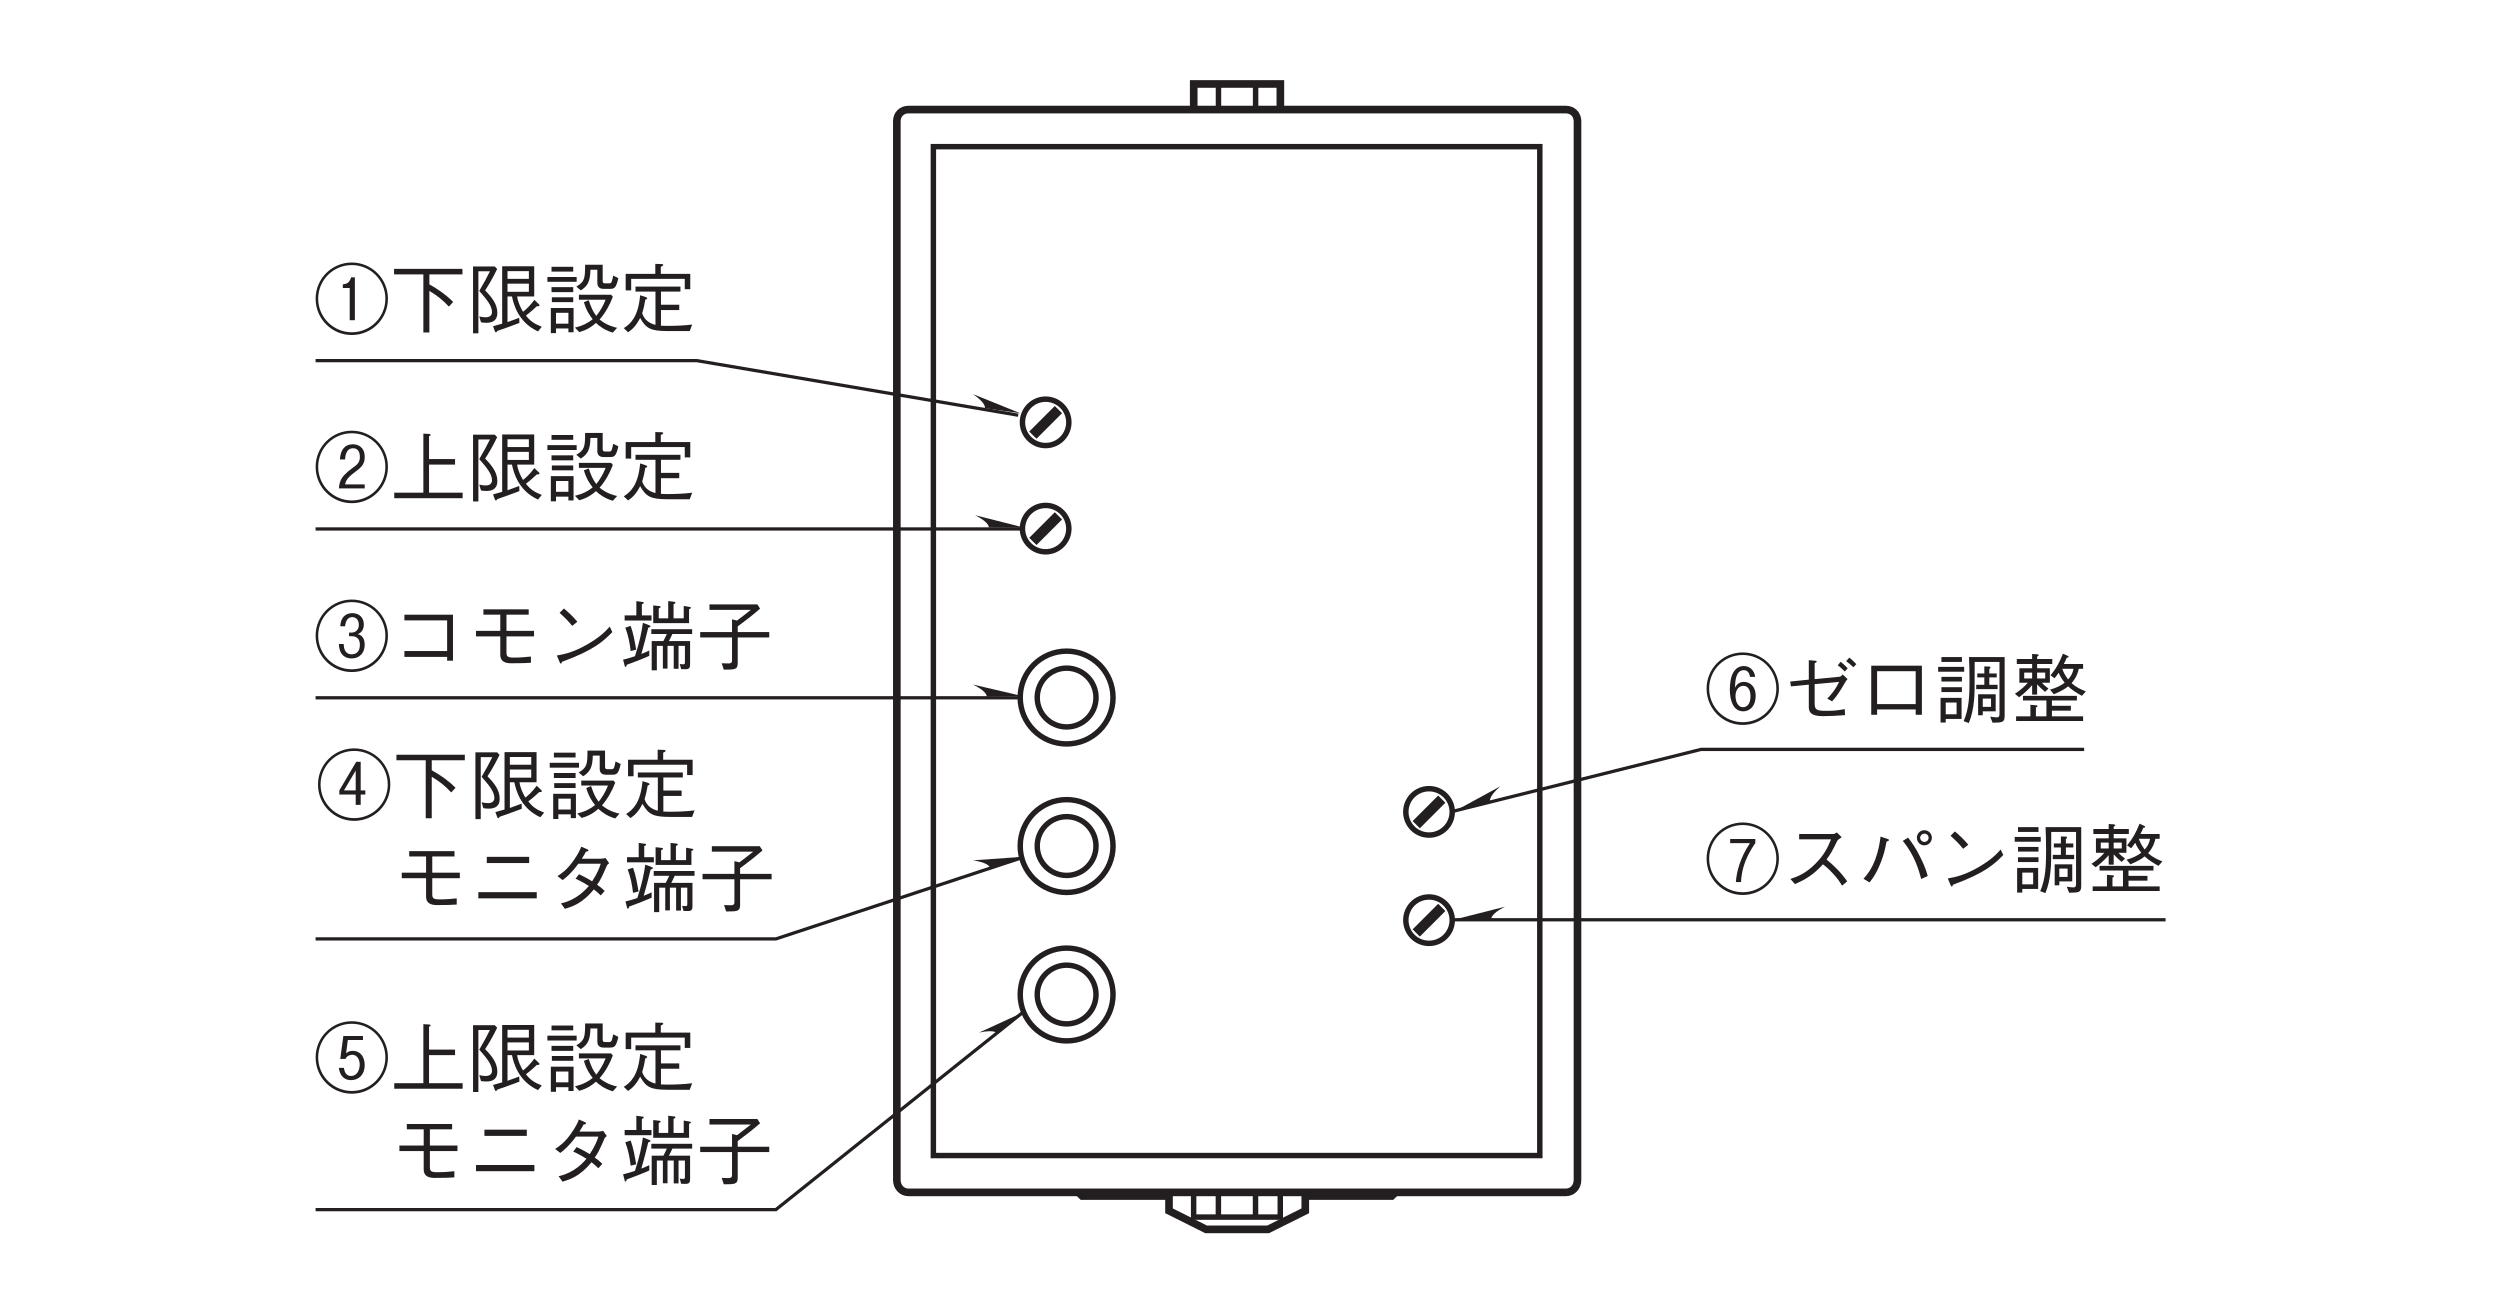 <?xml version="1.0" encoding="UTF-8"?>
<svg xmlns="http://www.w3.org/2000/svg" xmlns:xlink="http://www.w3.org/1999/xlink" width="226.77pt" height="119.06pt" viewBox="0 0 226.77 119.06" version="1.2">
<defs>
<g>
<symbol overflow="visible" id="glyph0-0">
<path style="stroke:none;" d="M 0.688 0.828 L 6.25 0.828 L 6.25 -6.109 L 0.688 -6.109 Z M 3.469 -2.922 L 1.266 -5.766 L 5.672 -5.766 Z M 3.688 -2.641 L 5.891 -5.469 L 5.891 0.203 Z M 1.266 0.484 L 3.469 -2.359 L 5.672 0.484 Z M 1.047 -5.469 L 3.25 -2.641 L 1.047 0.203 Z M 1.047 -5.469 "/>
</symbol>
<symbol overflow="visible" id="glyph0-1">
<path style="stroke:none;" d="M 6.75 -2.641 C 6.75 -4.469 5.266 -5.922 3.469 -5.922 C 1.672 -5.922 0.188 -4.469 0.188 -2.641 C 0.188 -0.812 1.656 0.656 3.469 0.656 C 5.281 0.656 6.75 -0.812 6.75 -2.641 Z M 6.516 -2.641 C 6.516 -0.953 5.156 0.406 3.469 0.406 C 1.797 0.406 0.422 -0.953 0.422 -2.641 C 0.422 -4.344 1.797 -5.688 3.469 -5.688 C 5.141 -5.688 6.516 -4.344 6.516 -2.641 Z M 4.609 -4.047 L 4.609 -4.422 L 2.328 -4.422 L 2.328 -4.047 L 4.125 -4.047 C 3.234 -2.734 2.906 -1.422 2.844 -0.516 L 3.312 -0.516 C 3.359 -1.234 3.469 -2.422 4.609 -4.047 Z M 4.609 -4.047 "/>
</symbol>
<symbol overflow="visible" id="glyph0-2">
<path style="stroke:none;" d="M 5.062 -5.016 C 4.984 -4.969 4.844 -4.875 4.734 -4.875 L 1.641 -4.875 L 1.641 -4.391 L 4.531 -4.391 C 4.281 -3.781 3.984 -3.031 3.078 -2.141 C 2.156 -1.234 1.438 -1 0.844 -0.797 L 1.266 -0.328 C 2.203 -0.75 2.922 -1.156 3.797 -2.125 C 3.984 -1.984 4.25 -1.781 4.641 -1.359 C 5.141 -0.844 5.328 -0.516 5.531 -0.188 L 6 -0.578 C 5.422 -1.422 4.766 -2.031 4.125 -2.562 C 4.5 -3.078 4.688 -3.406 5.094 -4.25 C 5.172 -4.359 5.188 -4.375 5.5 -4.578 Z M 5.062 -5.016 "/>
</symbol>
<symbol overflow="visible" id="glyph0-3">
<path style="stroke:none;" d="M 6.047 -3.844 C 6.422 -3.844 6.734 -4.156 6.734 -4.531 C 6.734 -4.906 6.438 -5.219 6.047 -5.219 C 5.672 -5.219 5.375 -4.922 5.375 -4.531 C 5.375 -4.141 5.688 -3.844 6.047 -3.844 Z M 6.047 -4.156 C 5.859 -4.156 5.672 -4.328 5.672 -4.531 C 5.672 -4.734 5.844 -4.906 6.062 -4.906 C 6.266 -4.906 6.438 -4.75 6.438 -4.531 C 6.438 -4.312 6.25 -4.156 6.047 -4.156 Z M 1.078 -0.484 C 1.359 -0.828 1.812 -1.422 2.266 -2.75 C 2.469 -3.344 2.547 -3.797 2.625 -4.188 C 2.75 -4.219 2.844 -4.266 2.844 -4.328 C 2.844 -4.375 2.781 -4.406 2.688 -4.438 L 2.078 -4.641 C 2.016 -4.125 1.922 -3.469 1.609 -2.594 C 1.234 -1.625 0.875 -1.203 0.531 -0.812 Z M 4.094 -4.25 C 5.203 -2.922 5.578 -1.484 5.766 -0.797 L 6.359 -1.062 C 6.25 -1.438 6.125 -1.906 5.703 -2.734 C 5.266 -3.641 4.906 -4.109 4.578 -4.547 Z M 4.094 -4.25 "/>
</symbol>
<symbol overflow="visible" id="glyph0-4">
<path style="stroke:none;" d="M 3.094 -3.906 C 2.688 -4.406 2.094 -4.938 1.875 -5.109 L 1.484 -4.719 C 1.891 -4.344 2.281 -3.969 2.625 -3.531 Z M 6.031 -3.469 C 5.641 -3.031 5.156 -2.516 3.953 -1.828 C 2.672 -1.109 1.922 -0.969 1.234 -0.844 L 1.469 -0.281 C 1.5 -0.188 1.547 -0.109 1.594 -0.109 C 1.641 -0.109 1.719 -0.266 1.719 -0.281 C 4.641 -1.344 5.5 -2.188 6.266 -2.969 Z M 6.031 -3.469 "/>
</symbol>
<symbol overflow="visible" id="glyph0-5">
<path style="stroke:none;" d="M 6.391 -0.188 L 6.391 -5.5 L 3.156 -5.5 C 3.188 -4.766 3.203 -4.25 3.203 -3.344 C 3.203 -2.094 3.172 -0.812 2.672 0.312 L 3.141 0.484 C 3.406 -0.156 3.547 -0.844 3.609 -1.547 C 3.672 -2.172 3.672 -2.594 3.672 -5.062 L 5.922 -5.062 L 5.922 -0.359 C 5.922 -0.156 5.891 -0.031 5.672 -0.031 C 5.562 -0.031 5.281 -0.062 5.078 -0.094 L 5.297 0.453 C 6.188 0.438 6.391 0.438 6.391 -0.188 Z M 2.516 -5.062 L 2.516 -5.5 L 0.656 -5.5 L 0.656 -5.062 Z M 5.578 -0.578 L 5.578 -2.125 L 3.984 -2.125 L 3.984 -0.219 L 4.406 -0.219 L 4.406 -0.578 Z M 5.156 -0.984 L 4.406 -0.984 L 4.406 -1.734 L 5.156 -1.734 Z M 2.484 0.109 L 2.484 -1.797 L 0.578 -1.797 L 0.578 0.438 L 1.047 0.438 L 1.047 0.109 Z M 2.031 -0.312 L 1.047 -0.312 L 1.047 -1.375 L 2.031 -1.375 Z M 5.75 -2.594 L 5.75 -2.984 L 5 -2.984 L 5 -3.656 L 5.672 -3.656 L 5.672 -4.016 L 5 -4.016 L 5 -4.406 C 5.094 -4.516 5.109 -4.531 5.109 -4.562 C 5.109 -4.594 5.078 -4.625 5 -4.641 L 4.547 -4.656 L 4.547 -4.016 L 3.906 -4.016 L 3.906 -3.656 L 4.547 -3.656 L 4.547 -2.984 L 3.812 -2.984 L 3.812 -2.594 Z M 2.719 -4.172 L 2.719 -4.609 L 0.359 -4.609 L 0.359 -4.172 Z M 2.516 -3.281 L 2.516 -3.703 L 0.656 -3.703 L 0.656 -3.281 Z M 2.516 -2.328 L 2.516 -2.766 L 0.656 -2.766 L 0.656 -2.328 Z M 2.516 -2.328 "/>
</symbol>
<symbol overflow="visible" id="glyph0-6">
<path style="stroke:none;" d="M 0.75 -1.859 C 1.359 -2.281 1.844 -2.844 1.938 -2.953 L 1.938 -2.094 L 2.391 -2.094 L 2.391 -3.031 C 2.609 -2.781 2.781 -2.625 3.109 -2.344 L 3.422 -2.641 C 3.203 -2.812 2.984 -2.984 2.828 -3.172 L 3.547 -3.172 L 3.547 -4.484 L 2.391 -4.484 L 2.391 -4.875 L 3.766 -4.875 L 3.766 -5.328 L 2.391 -5.328 L 2.391 -5.547 C 2.484 -5.578 2.531 -5.625 2.531 -5.672 C 2.531 -5.703 2.5 -5.734 2.422 -5.75 L 1.938 -5.781 L 1.938 -5.328 L 0.547 -5.328 L 0.547 -4.875 L 1.938 -4.875 L 1.938 -4.484 L 0.781 -4.484 L 0.781 -3.172 L 1.547 -3.172 C 1.359 -2.953 0.953 -2.531 0.375 -2.172 Z M 1.938 -3.562 L 1.219 -3.562 L 1.219 -4.094 L 1.938 -4.094 Z M 3.125 -3.562 L 2.391 -3.562 L 2.391 -4.094 L 3.125 -4.094 Z M 1.781 -0.125 L 0.484 -0.125 L 0.484 0.297 L 6.562 0.297 L 6.562 -0.125 L 3.734 -0.125 L 3.734 -0.641 L 5.453 -0.641 L 5.453 -1.078 L 3.734 -1.078 L 3.734 -1.562 L 6 -1.562 L 6 -1.984 L 1.109 -1.984 L 1.109 -1.562 L 3.234 -1.562 L 3.234 -0.125 L 2.281 -0.125 L 2.281 -0.922 C 2.359 -0.969 2.422 -1 2.422 -1.047 C 2.422 -1.109 2.359 -1.125 2.312 -1.125 L 1.781 -1.172 Z M 4.812 -4.875 C 4.906 -5.047 4.969 -5.172 5.078 -5.438 C 5.141 -5.438 5.25 -5.453 5.25 -5.531 C 5.25 -5.562 5.203 -5.594 5.172 -5.609 L 4.734 -5.812 C 4.438 -5.062 4.172 -4.531 3.609 -3.844 L 3.969 -3.578 C 4.078 -3.703 4.188 -3.844 4.344 -4.078 C 4.516 -3.656 4.766 -3.344 4.891 -3.172 C 4.547 -2.906 4.078 -2.688 3.562 -2.547 L 3.906 -2.125 C 4.641 -2.438 4.938 -2.625 5.203 -2.844 C 5.578 -2.484 6.016 -2.234 6.453 -1.984 L 6.812 -2.391 C 6.438 -2.531 5.953 -2.734 5.516 -3.141 C 5.984 -3.656 6.125 -4.203 6.172 -4.438 L 6.562 -4.438 L 6.562 -4.875 Z M 5.688 -4.438 C 5.625 -4.062 5.484 -3.781 5.203 -3.469 C 4.875 -3.891 4.734 -4.266 4.672 -4.438 Z M 5.688 -4.438 "/>
</symbol>
<symbol overflow="visible" id="glyph0-7">
<path style="stroke:none;" d="M 6.75 -2.641 C 6.75 -4.469 5.266 -5.922 3.469 -5.922 C 1.672 -5.922 0.188 -4.469 0.188 -2.641 C 0.188 -0.812 1.656 0.656 3.469 0.656 C 5.281 0.656 6.75 -0.812 6.75 -2.641 Z M 6.516 -2.641 C 6.516 -0.953 5.156 0.406 3.469 0.406 C 1.797 0.406 0.422 -0.953 0.422 -2.641 C 0.422 -4.344 1.797 -5.688 3.469 -5.688 C 5.141 -5.688 6.516 -4.344 6.516 -2.641 Z M 4.641 -1.969 C 4.641 -2.969 4 -3.25 3.578 -3.25 C 3.047 -3.25 2.844 -2.875 2.766 -2.719 C 2.781 -3.25 2.812 -4.312 3.562 -4.312 C 3.844 -4.312 4.078 -4.125 4.125 -3.703 L 4.594 -3.703 C 4.516 -4.359 4.047 -4.688 3.562 -4.688 C 3.344 -4.688 2.906 -4.625 2.609 -4.094 C 2.375 -3.703 2.297 -3.078 2.297 -2.547 C 2.297 -1.562 2.609 -0.578 3.516 -0.578 C 4.094 -0.578 4.641 -1.047 4.641 -1.969 Z M 4.172 -1.938 C 4.172 -1.219 3.828 -0.953 3.5 -0.953 C 2.953 -0.953 2.812 -1.609 2.812 -1.969 C 2.812 -2.594 3.172 -2.891 3.516 -2.891 C 3.984 -2.891 4.172 -2.469 4.172 -1.938 Z M 4.172 -1.938 "/>
</symbol>
<symbol overflow="visible" id="glyph0-8">
<path style="stroke:none;" d="M 3.047 -3.5 L 3.047 -4.938 C 3.219 -5.031 3.234 -5.047 3.234 -5.078 C 3.234 -5.156 3.125 -5.172 3.094 -5.172 L 2.516 -5.219 L 2.516 -3.453 L 0.828 -3.281 L 0.891 -2.844 L 2.516 -3 L 2.516 -0.969 C 2.516 -0.516 2.703 -0.141 3.797 -0.141 C 4.281 -0.141 5.094 -0.172 5.797 -0.234 L 5.781 -0.781 C 5.062 -0.656 4.875 -0.625 4.062 -0.625 C 3.266 -0.625 3.047 -0.703 3.047 -1.281 L 3.047 -3.047 L 5.266 -3.25 C 4.906 -2.484 4.391 -1.922 4.188 -1.734 L 4.625 -1.484 C 5.062 -1.938 5.375 -2.469 5.703 -3.016 C 5.891 -3.344 5.906 -3.375 6.031 -3.5 L 5.594 -3.922 C 5.578 -3.891 5.406 -3.719 5.328 -3.719 Z M 5.141 -4.75 C 5.328 -4.625 5.609 -4.375 5.781 -4.188 L 6.047 -4.484 C 5.859 -4.688 5.578 -4.938 5.406 -5.078 Z M 5.906 -5.125 C 6.109 -4.984 6.375 -4.766 6.562 -4.578 L 6.828 -4.859 C 6.703 -4.984 6.453 -5.25 6.188 -5.453 Z M 5.906 -5.125 "/>
</symbol>
<symbol overflow="visible" id="glyph0-9">
<path style="stroke:none;" d="M 5.266 -0.75 L 5.266 -0.266 L 5.828 -0.266 L 5.828 -4.719 L 1.234 -4.719 L 1.234 -0.266 L 1.766 -0.266 L 1.766 -0.75 Z M 5.266 -1.234 L 1.766 -1.234 L 1.766 -4.219 L 5.266 -4.219 Z M 5.266 -1.234 "/>
</symbol>
<symbol overflow="visible" id="glyph0-10">
<path style="stroke:none;" d="M 6.75 -2.641 C 6.75 -4.469 5.266 -5.922 3.469 -5.922 C 1.672 -5.922 0.188 -4.469 0.188 -2.641 C 0.188 -0.812 1.656 0.656 3.469 0.656 C 5.281 0.656 6.75 -0.812 6.75 -2.641 Z M 6.516 -2.641 C 6.516 -0.953 5.156 0.406 3.469 0.406 C 1.797 0.406 0.422 -0.953 0.422 -2.641 C 0.422 -4.344 1.797 -5.688 3.469 -5.688 C 5.141 -5.688 6.516 -4.344 6.516 -2.641 Z M 4.484 -1.734 L 4.484 -2.109 L 4.062 -2.109 L 4.062 -4.703 L 3.656 -4.703 L 2.125 -2.109 L 2.125 -1.734 L 3.609 -1.734 L 3.609 -0.797 L 4.062 -0.797 L 4.062 -1.734 Z M 3.609 -2.109 L 2.547 -2.109 L 3.609 -3.906 Z M 3.609 -2.109 "/>
</symbol>
<symbol overflow="visible" id="glyph0-11">
<path style="stroke:none;" d="M 6.562 -4.844 L 6.562 -5.344 L 0.359 -5.344 L 0.359 -4.844 L 3.016 -4.844 L 3.016 0.422 L 3.562 0.422 L 3.562 -3.344 C 4.281 -2.906 4.734 -2.562 5.328 -1.922 L 5.719 -2.344 C 5.094 -2.984 4.344 -3.5 3.562 -3.938 L 3.562 -4.844 Z M 6.562 -4.844 "/>
</symbol>
<symbol overflow="visible" id="glyph0-12">
<path style="stroke:none;" d="M 6.812 -0.094 C 6.125 -0.359 5.766 -0.609 5.375 -1.109 C 5.531 -1.234 5.797 -1.422 6.359 -1.953 C 6.438 -1.953 6.609 -1.938 6.609 -2.047 C 6.609 -2.078 6.562 -2.109 6.547 -2.141 L 6.141 -2.531 C 5.719 -1.969 5.406 -1.688 5.109 -1.453 C 4.906 -1.797 4.656 -2.281 4.578 -2.844 L 6.125 -2.844 L 6.125 -5.578 L 3.219 -5.578 L 3.219 -0.375 C 2.906 -0.281 2.688 -0.219 2.391 -0.141 L 2.562 0.328 C 2.578 0.359 2.594 0.406 2.656 0.406 C 2.719 0.406 2.75 0.328 2.781 0.281 C 3.156 0.156 3.75 -0.047 4.781 -0.438 L 4.766 -0.906 C 4.281 -0.719 4.094 -0.656 3.703 -0.516 L 3.703 -2.844 L 4.109 -2.844 C 4.25 -2.172 4.656 -0.5 6.469 0.328 Z M 5.641 -4.438 L 3.703 -4.438 L 3.703 -5.141 L 5.641 -5.141 Z M 5.641 -3.266 L 3.703 -3.266 L 3.703 -4 L 5.641 -4 Z M 2.781 -1.344 C 2.781 -2.141 2.297 -2.75 1.672 -3.391 C 1.922 -3.766 2.281 -4.344 2.766 -5.328 L 2.547 -5.562 L 0.578 -5.562 L 0.578 0.5 L 1.062 0.5 L 1.062 -5.125 L 2.109 -5.125 C 1.812 -4.531 1.547 -4.031 1.141 -3.344 C 1.781 -2.609 2.297 -2.016 2.297 -1.422 C 2.297 -1.344 2.281 -0.953 1.734 -0.953 C 1.578 -0.953 1.391 -0.969 1.141 -1.031 L 1.297 -0.5 C 1.375 -0.484 1.5 -0.453 1.781 -0.453 C 2.375 -0.453 2.781 -0.688 2.781 -1.344 Z M 2.781 -1.344 "/>
</symbol>
<symbol overflow="visible" id="glyph0-13">
<path style="stroke:none;" d="M 1.156 0.062 L 2.281 0.062 L 2.281 0.406 L 2.75 0.406 L 2.75 -1.797 L 0.688 -1.797 L 0.688 0.484 L 1.156 0.484 Z M 2.281 -0.375 L 1.156 -0.375 L 1.156 -1.359 L 2.281 -1.359 Z M 2.719 -5.094 L 2.719 -5.531 L 0.75 -5.531 L 0.75 -5.094 Z M 0.375 -4.172 L 3.031 -4.172 L 3.031 -4.609 L 0.375 -4.609 Z M 0.75 -3.234 L 2.719 -3.234 L 2.719 -3.688 L 0.75 -3.688 Z M 0.781 -2.328 L 2.719 -2.328 L 2.719 -2.766 L 0.781 -2.766 Z M 3.234 -2.547 L 5.656 -2.547 C 5.406 -1.906 5.125 -1.484 4.812 -1.078 C 4.516 -1.469 4.359 -1.797 4.125 -2.5 L 3.688 -2.328 C 3.906 -1.547 4.266 -1.047 4.484 -0.781 C 4.094 -0.453 3.594 -0.188 2.875 -0.016 L 3.266 0.391 C 4.062 0.172 4.5 -0.188 4.781 -0.438 C 5.109 -0.125 5.578 0.219 6.312 0.438 L 6.703 0 C 6.5 -0.031 5.75 -0.219 5.109 -0.75 C 5.641 -1.359 6.031 -2.062 6.312 -2.812 L 6.156 -3 L 3.234 -3 Z M 6.344 -4.734 C 6.328 -4.656 6.281 -4.391 6.234 -4.25 C 6.203 -4.141 6.141 -4.031 6.016 -4.031 L 5.641 -4.031 C 5.438 -4.031 5.391 -4.078 5.391 -4.281 L 5.391 -5.719 L 3.797 -5.719 C 3.797 -4.469 3.75 -4.172 3 -3.734 L 3.406 -3.391 C 4.094 -3.828 4.25 -4.281 4.281 -5.266 L 4.906 -5.266 L 4.906 -4.078 C 4.906 -3.641 5.188 -3.531 5.469 -3.531 L 6.047 -3.531 C 6.453 -3.531 6.609 -3.609 6.812 -4.5 Z M 6.344 -4.734 "/>
</symbol>
<symbol overflow="visible" id="glyph0-14">
<path style="stroke:none;" d="M 6.391 -3.5 L 6.391 -4.891 L 3.719 -4.891 L 3.719 -5.531 C 3.797 -5.562 3.938 -5.625 3.938 -5.703 C 3.938 -5.766 3.859 -5.781 3.797 -5.781 L 3.219 -5.797 L 3.219 -4.891 L 0.531 -4.891 L 0.531 -3.391 L 1.031 -3.391 L 1.031 -4.438 L 5.891 -4.438 L 5.891 -3.5 Z M 6.562 -0.297 C 5.875 -0.203 5 -0.172 4.297 -0.172 C 3.984 -0.172 3.844 -0.188 3.734 -0.188 L 3.734 -1.609 L 5.391 -1.609 L 5.391 -2.094 L 3.734 -2.094 L 3.734 -3.281 L 5.5 -3.281 L 5.5 -3.734 L 1.422 -3.734 L 1.422 -3.281 L 3.234 -3.281 L 3.234 -0.266 C 2.719 -0.391 2.234 -0.688 2.031 -1.312 C 2.141 -1.672 2.234 -2.047 2.312 -2.547 C 2.391 -2.578 2.484 -2.609 2.484 -2.672 C 2.484 -2.719 2.422 -2.766 2.359 -2.781 L 1.844 -2.953 C 1.672 -1 0.984 -0.359 0.359 0.031 L 0.75 0.406 C 1.172 0.125 1.5 -0.219 1.844 -0.891 C 2.375 0.062 2.812 0.297 4.312 0.297 L 6.344 0.297 Z M 6.562 -0.297 "/>
</symbol>
<symbol overflow="visible" id="glyph0-15">
<path style="stroke:none;" d=""/>
</symbol>
<symbol overflow="visible" id="glyph0-16">
<path style="stroke:none;" d="M 3.609 -2.578 L 6.109 -2.578 L 6.109 -3.078 L 3.609 -3.078 L 3.609 -4.547 L 5.625 -4.547 L 5.625 -5.031 L 1.516 -5.031 L 1.516 -4.547 L 3.047 -4.547 L 3.047 -3.078 L 0.844 -3.078 L 0.844 -2.578 L 3.047 -2.578 L 3.047 -0.906 C 3.047 -0.328 3.453 -0.141 4.031 -0.141 C 4.969 -0.141 5.359 -0.156 5.828 -0.188 L 5.828 -0.75 C 5.391 -0.703 4.875 -0.656 4.297 -0.656 C 3.688 -0.656 3.609 -0.766 3.609 -1.141 Z M 3.609 -2.578 "/>
</symbol>
<symbol overflow="visible" id="glyph0-17">
<path style="stroke:none;" d="M 5.453 -3.953 L 5.453 -4.516 L 1.609 -4.516 L 1.609 -3.953 Z M 0.844 -0.75 L 6.141 -0.75 L 6.141 -1.312 L 0.844 -1.312 Z M 0.844 -0.75 "/>
</symbol>
<symbol overflow="visible" id="glyph0-18">
<path style="stroke:none;" d="M 5.438 -4.406 C 5.328 -4.375 5.109 -4.344 4.984 -4.344 L 3.281 -4.344 C 3.531 -4.734 3.547 -4.781 3.656 -4.984 C 3.719 -4.984 3.891 -5.016 3.891 -5.094 C 3.891 -5.125 3.859 -5.172 3.781 -5.203 L 3.234 -5.438 C 3.141 -5.203 2.984 -4.812 2.516 -4.156 C 1.938 -3.344 1.516 -3.062 1.078 -2.766 L 1.547 -2.406 C 1.859 -2.641 2.312 -3 2.969 -3.891 L 5 -3.891 C 4.891 -3.531 4.703 -3.031 4.219 -2.297 C 4.031 -2.422 3.688 -2.625 3.031 -2.938 L 2.719 -2.531 C 3.266 -2.281 3.547 -2.109 3.922 -1.875 C 3.656 -1.578 3.344 -1.219 2.766 -0.859 C 2.188 -0.5 1.75 -0.375 1.391 -0.297 L 1.75 0.203 C 2.172 0.062 2.656 -0.062 3.266 -0.5 C 3.828 -0.906 4.125 -1.266 4.375 -1.562 C 4.562 -1.422 4.703 -1.297 5 -1.016 L 5.359 -1.422 C 5.141 -1.641 4.922 -1.812 4.672 -1.984 C 4.969 -2.422 5.078 -2.609 5.578 -3.766 C 5.625 -3.812 5.641 -3.844 5.766 -3.938 Z M 5.438 -4.406 "/>
</symbol>
<symbol overflow="visible" id="glyph0-19">
<path style="stroke:none;" d="M 6.453 -5.172 C 6.453 -5.219 6.375 -5.25 6.344 -5.25 L 5.797 -5.344 L 5.797 -4.219 L 4.875 -4.219 L 4.875 -5.5 C 4.922 -5.516 5.047 -5.578 5.047 -5.641 C 5.047 -5.703 4.969 -5.719 4.938 -5.719 L 4.391 -5.781 L 4.391 -4.219 L 3.531 -4.219 L 3.531 -5.109 C 3.625 -5.156 3.703 -5.203 3.703 -5.266 C 3.703 -5.297 3.672 -5.328 3.578 -5.328 L 3.031 -5.391 L 3.031 -3.781 L 6.281 -3.781 L 6.281 -5.047 C 6.359 -5.078 6.453 -5.125 6.453 -5.172 Z M 2.875 -4.016 L 2.875 -4.484 L 2 -4.484 L 2 -5.484 C 2.109 -5.531 2.172 -5.578 2.172 -5.641 C 2.172 -5.688 2.094 -5.703 2.047 -5.703 L 1.5 -5.781 L 1.5 -4.484 L 0.438 -4.484 L 0.438 -4.016 Z M 6.562 -2.797 L 6.562 -3.234 L 2.859 -3.234 L 2.859 -2.797 L 4.266 -2.797 C 4.203 -2.656 4.125 -2.484 3.953 -2.156 L 2.891 -2.156 L 2.891 0.5 L 3.359 0.5 L 3.359 -1.719 L 3.906 -1.719 L 3.906 0.344 L 4.328 0.344 L 4.328 -1.719 L 4.891 -1.719 L 4.891 0.359 L 5.328 0.359 L 5.328 -1.719 L 5.906 -1.719 L 5.906 -0.297 C 5.906 -0.109 5.906 -0.047 5.75 -0.047 C 5.641 -0.047 5.547 -0.062 5.438 -0.078 L 5.562 0.391 C 6.25 0.422 6.375 0.422 6.375 -0.094 L 6.375 -2.156 L 4.453 -2.156 C 4.578 -2.375 4.641 -2.531 4.766 -2.797 Z M 1.484 -1.375 C 1.359 -2.109 1.234 -2.844 0.984 -3.531 L 0.5 -3.375 C 0.766 -2.656 0.891 -2.047 0.984 -1.25 Z M 2.781 -3.5 C 2.781 -3.547 2.734 -3.562 2.656 -3.594 L 2.094 -3.812 C 1.984 -3.016 1.812 -2.109 1.375 -0.781 C 0.75 -0.578 0.578 -0.531 0.297 -0.469 L 0.438 0.078 C 0.453 0.188 0.484 0.188 0.5 0.188 C 0.594 0.188 0.625 0.047 0.625 0 C 1.156 -0.203 1.672 -0.375 2.672 -0.812 L 2.672 -1.297 C 2.406 -1.172 2.266 -1.109 1.953 -0.984 C 2.172 -1.734 2.359 -2.469 2.578 -3.359 C 2.719 -3.406 2.781 -3.438 2.781 -3.5 Z M 2.781 -3.5 "/>
</symbol>
<symbol overflow="visible" id="glyph0-20">
<path style="stroke:none;" d="M 1.188 -4.984 L 4.938 -4.984 C 4.5 -4.641 4.172 -4.375 3.688 -4.016 L 3.234 -4.125 L 3.234 -2.969 L 0.344 -2.969 L 0.344 -2.484 L 3.234 -2.484 L 3.234 -0.438 C 3.234 -0.281 3.234 -0.125 2.891 -0.125 C 2.891 -0.125 2.328 -0.141 2.297 -0.141 L 2.484 0.438 C 3.484 0.438 3.75 0.438 3.75 -0.156 L 3.75 -2.484 L 6.609 -2.484 L 6.609 -2.969 L 3.75 -2.969 L 3.75 -3.484 C 4.406 -3.969 4.984 -4.406 5.781 -5.094 L 5.531 -5.484 L 1.188 -5.484 Z M 1.188 -4.984 "/>
</symbol>
<symbol overflow="visible" id="glyph0-21">
<path style="stroke:none;" d="M 6.75 -2.641 C 6.75 -4.469 5.266 -5.922 3.469 -5.922 C 1.672 -5.922 0.188 -4.469 0.188 -2.641 C 0.188 -0.812 1.656 0.656 3.469 0.656 C 5.281 0.656 6.75 -0.812 6.75 -2.641 Z M 6.516 -2.641 C 6.516 -0.953 5.156 0.406 3.469 0.406 C 1.797 0.406 0.422 -0.953 0.422 -2.641 C 0.422 -4.344 1.797 -5.688 3.469 -5.688 C 5.141 -5.688 6.516 -4.344 6.516 -2.641 Z M 4.641 -1.938 C 4.641 -2.719 4.219 -3.234 3.562 -3.234 C 3.172 -3.234 3.016 -3.062 2.953 -3 L 3.109 -4.219 L 4.484 -4.219 L 4.484 -4.578 L 2.703 -4.578 L 2.422 -2.5 L 2.891 -2.5 C 3.078 -2.875 3.453 -2.875 3.516 -2.875 C 3.969 -2.875 4.188 -2.422 4.188 -1.984 C 4.188 -1.547 3.969 -0.953 3.406 -0.953 C 2.922 -0.953 2.812 -1.359 2.75 -1.688 L 2.297 -1.688 C 2.328 -1.422 2.484 -0.578 3.406 -0.578 C 4.109 -0.578 4.641 -1.078 4.641 -1.938 Z M 4.641 -1.938 "/>
</symbol>
<symbol overflow="visible" id="glyph0-22">
<path style="stroke:none;" d="M 6.578 0.203 L 6.578 -0.297 L 3.531 -0.297 L 3.531 -2.844 L 5.891 -2.844 L 5.891 -3.344 L 3.531 -3.344 L 3.531 -5.422 C 3.625 -5.453 3.672 -5.484 3.672 -5.547 C 3.672 -5.609 3.578 -5.625 3.531 -5.625 L 3.016 -5.656 L 3.016 -0.297 L 0.375 -0.297 L 0.375 0.203 Z M 6.578 0.203 "/>
</symbol>
<symbol overflow="visible" id="glyph0-23">
<path style="stroke:none;" d="M 6.75 -2.641 C 6.75 -4.469 5.266 -5.922 3.469 -5.922 C 1.672 -5.922 0.188 -4.469 0.188 -2.641 C 0.188 -0.812 1.656 0.656 3.469 0.656 C 5.281 0.656 6.75 -0.812 6.75 -2.641 Z M 6.516 -2.641 C 6.516 -0.953 5.156 0.406 3.469 0.406 C 1.797 0.406 0.422 -0.953 0.422 -2.641 C 0.422 -4.344 1.797 -5.688 3.469 -5.688 C 5.141 -5.688 6.516 -4.344 6.516 -2.641 Z M 4.641 -1.828 C 4.641 -2.594 4.188 -2.734 4.016 -2.781 C 4.141 -2.844 4.562 -3.016 4.562 -3.672 C 4.562 -4.297 4.125 -4.688 3.516 -4.688 C 2.984 -4.688 2.469 -4.391 2.422 -3.5 L 2.859 -3.5 C 2.906 -3.922 3.062 -4.328 3.516 -4.328 C 3.766 -4.328 4.109 -4.156 4.109 -3.625 C 4.109 -3.203 3.844 -2.922 3.422 -2.922 L 3.219 -2.922 L 3.219 -2.594 L 3.469 -2.594 C 3.953 -2.594 4.203 -2.312 4.203 -1.812 C 4.203 -1.109 3.766 -0.953 3.469 -0.953 C 2.781 -0.953 2.75 -1.594 2.734 -1.891 L 2.297 -1.891 C 2.328 -0.906 2.859 -0.578 3.453 -0.578 C 4.156 -0.578 4.641 -1.062 4.641 -1.828 Z M 4.641 -1.828 "/>
</symbol>
<symbol overflow="visible" id="glyph0-24">
<path style="stroke:none;" d="M 5.172 -0.719 L 5.172 -0.375 L 5.703 -0.375 L 5.703 -4.547 L 1.297 -4.547 L 1.297 -4.031 L 5.172 -4.031 L 5.172 -1.25 L 1.297 -1.25 L 1.297 -0.719 Z M 5.172 -0.719 "/>
</symbol>
<symbol overflow="visible" id="glyph0-25">
<path style="stroke:none;" d="M 6.75 -2.641 C 6.75 -4.469 5.266 -5.922 3.469 -5.922 C 1.672 -5.922 0.188 -4.469 0.188 -2.641 C 0.188 -0.812 1.656 0.656 3.469 0.656 C 5.281 0.656 6.75 -0.812 6.75 -2.641 Z M 6.516 -2.641 C 6.516 -0.953 5.156 0.406 3.469 0.406 C 1.797 0.406 0.422 -0.953 0.422 -2.641 C 0.422 -4.344 1.797 -5.688 3.469 -5.688 C 5.141 -5.688 6.516 -4.344 6.516 -2.641 Z M 4.641 -0.688 L 4.641 -1.047 L 2.859 -1.047 C 2.938 -1.359 3 -1.609 3.781 -2.188 C 4.438 -2.656 4.641 -2.969 4.641 -3.531 C 4.641 -4.469 4 -4.688 3.578 -4.688 C 2.797 -4.688 2.438 -4.141 2.391 -3.312 L 2.859 -3.312 C 2.875 -3.562 2.922 -4.328 3.594 -4.328 C 3.891 -4.328 4.203 -4.141 4.203 -3.547 C 4.203 -3.125 4.031 -2.938 3.844 -2.766 C 3.75 -2.688 3.234 -2.328 3.141 -2.234 C 2.656 -1.797 2.359 -1.5 2.297 -0.688 Z M 4.641 -0.688 "/>
</symbol>
<symbol overflow="visible" id="glyph0-26">
<path style="stroke:none;" d="M 6.75 -2.641 C 6.75 -4.469 5.266 -5.922 3.469 -5.922 C 1.672 -5.922 0.188 -4.469 0.188 -2.641 C 0.188 -0.812 1.656 0.656 3.469 0.656 C 5.281 0.656 6.75 -0.812 6.75 -2.641 Z M 6.516 -2.641 C 6.516 -0.953 5.156 0.406 3.469 0.406 C 1.797 0.406 0.422 -0.953 0.422 -2.641 C 0.422 -4.344 1.797 -5.688 3.469 -5.688 C 5.141 -5.688 6.516 -4.344 6.516 -2.641 Z M 3.75 -0.688 L 3.75 -4.578 L 3.406 -4.578 C 3.25 -4.031 2.969 -3.984 2.656 -3.938 L 2.656 -3.609 L 3.281 -3.609 L 3.281 -0.688 Z M 3.75 -0.688 "/>
</symbol>
</g>
</defs>
<g id="surface1">
<path style="fill:none;stroke-width:5;stroke-linecap:butt;stroke-linejoin:miter;stroke:rgb(13.73%,12.16%,12.549%);stroke-opacity:1;stroke-miterlimit:4;" d="M 950.25 784.962 C 961.982 784.962 971.51 794.45 971.51 806.222 C 971.51 817.954 961.982 827.482 950.25 827.482 C 938.517 827.482 928.989 817.954 928.989 806.222 C 928.989 794.45 938.517 784.962 950.25 784.962 Z M 950.25 784.962 " transform="matrix(0.099,0,0,-0.099,0.774,118.127)"/>
<path style="fill:none;stroke-width:5;stroke-linecap:butt;stroke-linejoin:miter;stroke:rgb(13.73%,12.16%,12.549%);stroke-opacity:1;stroke-miterlimit:4;" d="M 961.746 814.608 L 958.636 817.679 L 938.753 797.796 L 941.864 794.726 Z M 961.746 814.608 " transform="matrix(0.099,0,0,-0.099,0.774,118.127)"/>
<path style="fill:none;stroke-width:7;stroke-linecap:butt;stroke-linejoin:miter;stroke:rgb(13.73%,12.16%,12.549%);stroke-opacity:1;stroke-miterlimit:4;" d="M 1426.834 100.695 C 1433.094 100.695 1437.543 105.774 1437.543 112.034 L 1437.543 1082.054 C 1437.543 1088.354 1433.094 1092.803 1426.834 1092.803 L 824.617 1092.803 C 818.357 1092.803 813.908 1088.354 813.908 1082.054 L 813.908 112.034 C 813.908 105.774 818.357 100.695 824.617 100.695 Z M 1426.834 100.695 " transform="matrix(0.099,0,0,-0.099,0.774,118.127)"/>
<path style="fill:none;stroke-width:7;stroke-linecap:butt;stroke-linejoin:miter;stroke:rgb(13.73%,12.16%,12.549%);stroke-opacity:1;stroke-miterlimit:4;" d="M 1165.294 1093.551 L 1165.294 1116.268 L 1085.922 1116.268 L 1085.922 1093.551 " transform="matrix(0.099,0,0,-0.099,0.774,118.127)"/>
<path style="fill:none;stroke-width:5;stroke-linecap:butt;stroke-linejoin:miter;stroke:rgb(13.73%,12.16%,12.549%);stroke-opacity:1;stroke-miterlimit:4;" d="M 1108.599 1116.15 L 1108.599 1093.472 " transform="matrix(0.099,0,0,-0.099,0.774,118.127)"/>
<path style="fill:none;stroke-width:5;stroke-linecap:butt;stroke-linejoin:miter;stroke:rgb(13.73%,12.16%,12.549%);stroke-opacity:1;stroke-miterlimit:4;" d="M 1142.616 1093.472 L 1142.616 1116.15 " transform="matrix(0.099,0,0,-0.099,0.774,118.127)"/>
<path style="fill:none;stroke-width:7;stroke-linecap:butt;stroke-linejoin:miter;stroke:rgb(13.73%,12.16%,12.549%);stroke-opacity:1;stroke-miterlimit:4;" d="M 1270.65 100.656 L 1267.264 97.309 L 1188.129 97.309 L 1188.129 83.805 L 1154.033 66.797 L 1097.261 66.797 L 1063.284 83.805 L 1063.284 97.309 L 983.794 97.309 L 980.526 100.538 " transform="matrix(0.099,0,0,-0.099,0.774,118.127)"/>
<path style="fill:none;stroke-width:5;stroke-linecap:butt;stroke-linejoin:miter;stroke:rgb(13.73%,12.16%,12.549%);stroke-opacity:1;stroke-miterlimit:4;" d="M 1165.215 100.735 L 1165.215 78.057 L 1085.843 78.057 L 1085.843 100.735 " transform="matrix(0.099,0,0,-0.099,0.774,118.127)"/>
<path style="fill:none;stroke-width:5;stroke-linecap:butt;stroke-linejoin:miter;stroke:rgb(13.73%,12.16%,12.549%);stroke-opacity:1;stroke-miterlimit:4;" d="M 1108.521 78.136 L 1108.521 100.813 " transform="matrix(0.099,0,0,-0.099,0.774,118.127)"/>
<path style="fill:none;stroke-width:5;stroke-linecap:butt;stroke-linejoin:miter;stroke:rgb(13.73%,12.16%,12.549%);stroke-opacity:1;stroke-miterlimit:4;" d="M 1142.537 100.813 L 1142.537 78.136 " transform="matrix(0.099,0,0,-0.099,0.774,118.127)"/>
<path style="fill:none;stroke-width:5;stroke-linecap:butt;stroke-linejoin:miter;stroke:rgb(13.73%,12.16%,12.549%);stroke-opacity:1;stroke-miterlimit:4;" d="M 847.373 134.436 L 1403.015 134.436 L 1403.015 1058.826 L 847.373 1058.826 Z M 847.373 134.436 " transform="matrix(0.099,0,0,-0.099,0.774,118.127)"/>
<path style="fill:none;stroke-width:5;stroke-linecap:butt;stroke-linejoin:miter;stroke:rgb(13.73%,12.16%,12.549%);stroke-opacity:1;stroke-miterlimit:4;" d="M 1301.517 328.85 C 1313.249 328.85 1322.777 338.338 1322.777 350.11 C 1322.777 361.842 1313.249 371.37 1301.517 371.37 C 1289.745 371.37 1280.257 361.842 1280.257 350.11 C 1280.257 338.338 1289.745 328.85 1301.517 328.85 Z M 1301.517 328.85 " transform="matrix(0.099,0,0,-0.099,0.774,118.127)"/>
<path style="fill:none;stroke-width:5;stroke-linecap:butt;stroke-linejoin:miter;stroke:rgb(13.73%,12.16%,12.549%);stroke-opacity:1;stroke-miterlimit:4;" d="M 1312.974 358.496 L 1309.903 361.567 L 1290.021 341.685 L 1293.092 338.614 Z M 1312.974 358.496 " transform="matrix(0.099,0,0,-0.099,0.774,118.127)"/>
<path style="fill:none;stroke-width:5;stroke-linecap:butt;stroke-linejoin:miter;stroke:rgb(13.73%,12.16%,12.549%);stroke-opacity:1;stroke-miterlimit:4;" d="M 969.463 239.478 C 945.998 239.478 926.942 258.494 926.942 281.959 C 926.942 305.463 945.998 324.519 969.463 324.519 C 992.967 324.519 1011.983 305.463 1011.983 281.959 C 1011.983 258.494 992.967 239.478 969.463 239.478 Z M 969.463 239.478 " transform="matrix(0.099,0,0,-0.099,0.774,118.127)"/>
<path style="fill:none;stroke-width:5;stroke-linecap:butt;stroke-linejoin:miter;stroke:rgb(13.73%,12.16%,12.549%);stroke-opacity:1;stroke-miterlimit:4;" d="M 969.463 255.069 C 954.62 255.069 942.533 267.116 942.533 281.959 C 942.533 296.841 954.62 308.889 969.463 308.889 C 984.345 308.889 996.392 296.841 996.392 281.959 C 996.392 267.116 984.345 255.069 969.463 255.069 Z M 969.463 255.069 " transform="matrix(0.099,0,0,-0.099,0.774,118.127)"/>
<g style="fill:rgb(13.73%,12.16%,12.549%);fill-opacity:1;">
  <use xlink:href="#glyph0-1" x="154.612" y="80.526"/>
  <use xlink:href="#glyph0-2" x="161.557" y="80.526"/>
  <use xlink:href="#glyph0-3" x="168.502" y="80.526"/>
  <use xlink:href="#glyph0-4" x="175.447" y="80.526"/>
  <use xlink:href="#glyph0-5" x="182.392" y="80.526"/>
  <use xlink:href="#glyph0-6" x="189.337" y="80.526"/>
</g>
<path style=" stroke:none;fill-rule:nonzero;fill:rgb(13.73%,12.16%,12.549%);fill-opacity:1;" d="M 132.016 83.387 L 136.512 82.246 C 135.148 82.934 135.277 83.367 135.277 83.367 L 132.016 83.387 "/>
<path style="fill:none;stroke-width:5;stroke-linecap:butt;stroke-linejoin:miter;stroke:rgb(13.73%,12.16%,12.549%);stroke-opacity:1;stroke-miterlimit:4;" d="M 1301.517 428.064 C 1313.249 428.064 1322.777 437.553 1322.777 449.325 C 1322.777 461.057 1313.249 470.585 1301.517 470.585 C 1289.745 470.585 1280.257 461.057 1280.257 449.325 C 1280.257 437.553 1289.745 428.064 1301.517 428.064 Z M 1301.517 428.064 " transform="matrix(0.099,0,0,-0.099,0.774,118.127)"/>
<path style="fill:none;stroke-width:5;stroke-linecap:butt;stroke-linejoin:miter;stroke:rgb(13.73%,12.16%,12.549%);stroke-opacity:1;stroke-miterlimit:4;" d="M 1312.974 457.711 L 1309.903 460.782 L 1290.021 440.899 L 1293.092 437.828 Z M 1312.974 457.711 " transform="matrix(0.099,0,0,-0.099,0.774,118.127)"/>
<path style="fill:none;stroke-width:5;stroke-linecap:butt;stroke-linejoin:miter;stroke:rgb(13.73%,12.16%,12.549%);stroke-opacity:1;stroke-miterlimit:4;" d="M 969.463 375.504 C 945.998 375.504 926.942 394.56 926.942 418.025 C 926.942 441.529 945.998 460.545 969.463 460.545 C 992.967 460.545 1011.983 441.529 1011.983 418.025 C 1011.983 394.56 992.967 375.504 969.463 375.504 Z M 969.463 375.504 " transform="matrix(0.099,0,0,-0.099,0.774,118.127)"/>
<path style="fill:none;stroke-width:5;stroke-linecap:butt;stroke-linejoin:miter;stroke:rgb(13.73%,12.16%,12.549%);stroke-opacity:1;stroke-miterlimit:4;" d="M 969.463 391.095 C 954.62 391.095 942.533 403.182 942.533 418.025 C 942.533 432.907 954.62 444.954 969.463 444.954 C 984.345 444.954 996.392 432.907 996.392 418.025 C 996.392 403.182 984.345 391.095 969.463 391.095 Z M 969.463 391.095 " transform="matrix(0.099,0,0,-0.099,0.774,118.127)"/>
<path style="fill:none;stroke-width:5;stroke-linecap:butt;stroke-linejoin:miter;stroke:rgb(13.73%,12.16%,12.549%);stroke-opacity:1;stroke-miterlimit:4;" d="M 969.463 511.57 C 945.998 511.57 926.942 530.626 926.942 554.091 C 926.942 577.595 945.998 596.611 969.463 596.611 C 992.967 596.611 1011.983 577.595 1011.983 554.091 C 1011.983 530.626 992.967 511.57 969.463 511.57 Z M 969.463 511.57 " transform="matrix(0.099,0,0,-0.099,0.774,118.127)"/>
<path style="fill:none;stroke-width:5;stroke-linecap:butt;stroke-linejoin:miter;stroke:rgb(13.73%,12.16%,12.549%);stroke-opacity:1;stroke-miterlimit:4;" d="M 969.463 527.161 C 954.62 527.161 942.533 539.248 942.533 554.091 C 942.533 568.973 954.62 581.02 969.463 581.02 C 984.345 581.02 996.392 568.973 996.392 554.091 C 996.392 539.248 984.345 527.161 969.463 527.161 Z M 969.463 527.161 " transform="matrix(0.099,0,0,-0.099,0.774,118.127)"/>
<path style="fill:none;stroke-width:5;stroke-linecap:butt;stroke-linejoin:miter;stroke:rgb(13.73%,12.16%,12.549%);stroke-opacity:1;stroke-miterlimit:4;" d="M 950.25 687.597 C 961.982 687.597 971.51 697.086 971.51 708.858 C 971.51 720.59 961.982 730.118 950.25 730.118 C 938.517 730.118 928.989 720.59 928.989 708.858 C 928.989 697.086 938.517 687.597 950.25 687.597 Z M 950.25 687.597 " transform="matrix(0.099,0,0,-0.099,0.774,118.127)"/>
<path style="fill:none;stroke-width:5;stroke-linecap:butt;stroke-linejoin:miter;stroke:rgb(13.73%,12.16%,12.549%);stroke-opacity:1;stroke-miterlimit:4;" d="M 961.746 717.244 L 958.636 720.354 L 938.753 700.432 L 941.864 697.361 Z M 961.746 717.244 " transform="matrix(0.099,0,0,-0.099,0.774,118.127)"/>
<g style="fill:rgb(13.73%,12.16%,12.549%);fill-opacity:1;">
  <use xlink:href="#glyph0-7" x="154.612" y="65.102"/>
  <use xlink:href="#glyph0-8" x="161.557" y="65.102"/>
  <use xlink:href="#glyph0-9" x="168.502" y="65.102"/>
  <use xlink:href="#glyph0-5" x="175.447" y="65.102"/>
  <use xlink:href="#glyph0-6" x="182.392" y="65.102"/>
</g>
<path style="fill:none;stroke-width:3;stroke-linecap:butt;stroke-linejoin:miter;stroke:rgb(13.73%,12.16%,12.549%);stroke-opacity:1;stroke-miterlimit:4;" d="M 1322.777 449.679 L 1550.735 506.57 L 1901.766 506.57 " transform="matrix(0.099,0,0,-0.099,0.774,118.127)"/>
<path style=" stroke:none;fill-rule:nonzero;fill:rgb(13.73%,12.16%,12.549%);fill-opacity:1;" d="M 132.016 73.543 L 136.09 71.324 C 134.941 72.324 135.168 72.715 135.168 72.715 L 132.016 73.543 "/>
<path style=" stroke:none;fill-rule:nonzero;fill:rgb(13.73%,12.16%,12.549%);fill-opacity:1;" d="M 92.762 63.145 L 88.242 62.09 C 89.617 62.754 89.5 63.188 89.5 63.188 L 92.762 63.145 "/>
<path style=" stroke:none;fill-rule:nonzero;fill:rgb(13.73%,12.16%,12.549%);fill-opacity:1;" d="M 92.949 47.871 L 88.449 46.734 C 89.812 47.422 89.688 47.852 89.688 47.852 L 92.949 47.871 "/>
<path style=" stroke:none;fill-rule:nonzero;fill:rgb(13.73%,12.16%,12.549%);fill-opacity:1;" d="M 92.559 37.488 L 88.258 35.75 C 89.516 36.617 89.332 37.027 89.332 37.027 L 92.559 37.488 "/>
<path style="fill:none;stroke-width:3;stroke-linecap:butt;stroke-linejoin:miter;stroke:rgb(13.73%,12.16%,12.549%);stroke-opacity:1;stroke-miterlimit:4;" d="M 281.338 862.758 L 630.715 862.758 L 925.092 812.757 " transform="matrix(0.099,0,0,-0.099,0.774,118.127)"/>
<g style="fill:rgb(13.73%,12.16%,12.549%);fill-opacity:1;">
  <use xlink:href="#glyph0-10" x="28.656" y="73.804"/>
  <use xlink:href="#glyph0-11" x="35.601" y="73.804"/>
  <use xlink:href="#glyph0-12" x="42.546" y="73.804"/>
  <use xlink:href="#glyph0-13" x="49.491" y="73.804"/>
  <use xlink:href="#glyph0-14" x="56.437" y="73.804"/>
  <use xlink:href="#glyph0-15" x="63.382" y="73.804"/>
</g>
<g style="fill:rgb(13.73%,12.16%,12.549%);fill-opacity:1;">
  <use xlink:href="#glyph0-15" x="21.711" y="82.238"/>
  <use xlink:href="#glyph0-15" x="28.656" y="82.238"/>
  <use xlink:href="#glyph0-16" x="35.601" y="82.238"/>
  <use xlink:href="#glyph0-17" x="42.546" y="82.238"/>
  <use xlink:href="#glyph0-18" x="49.491" y="82.238"/>
  <use xlink:href="#glyph0-19" x="56.437" y="82.238"/>
  <use xlink:href="#glyph0-20" x="63.382" y="82.238"/>
</g>
<g style="fill:rgb(13.73%,12.16%,12.549%);fill-opacity:1;">
  <use xlink:href="#glyph0-21" x="28.441" y="98.554"/>
  <use xlink:href="#glyph0-22" x="35.386" y="98.554"/>
  <use xlink:href="#glyph0-12" x="42.332" y="98.554"/>
  <use xlink:href="#glyph0-13" x="49.277" y="98.554"/>
  <use xlink:href="#glyph0-14" x="56.222" y="98.554"/>
  <use xlink:href="#glyph0-15" x="63.167" y="98.554"/>
</g>
<g style="fill:rgb(13.73%,12.16%,12.549%);fill-opacity:1;">
  <use xlink:href="#glyph0-16" x="35.386" y="106.987"/>
  <use xlink:href="#glyph0-17" x="42.332" y="106.987"/>
  <use xlink:href="#glyph0-18" x="49.277" y="106.987"/>
  <use xlink:href="#glyph0-19" x="56.222" y="106.987"/>
  <use xlink:href="#glyph0-20" x="63.167" y="106.987"/>
</g>
<g style="fill:rgb(13.73%,12.16%,12.549%);fill-opacity:1;">
  <use xlink:href="#glyph0-23" x="28.441" y="60.305"/>
  <use xlink:href="#glyph0-24" x="35.386" y="60.305"/>
  <use xlink:href="#glyph0-16" x="42.332" y="60.305"/>
  <use xlink:href="#glyph0-4" x="49.277" y="60.305"/>
  <use xlink:href="#glyph0-19" x="56.222" y="60.305"/>
  <use xlink:href="#glyph0-20" x="63.167" y="60.305"/>
</g>
<g style="fill:rgb(13.73%,12.16%,12.549%);fill-opacity:1;">
  <use xlink:href="#glyph0-25" x="28.441" y="44.988"/>
  <use xlink:href="#glyph0-22" x="35.386" y="44.988"/>
  <use xlink:href="#glyph0-12" x="42.332" y="44.988"/>
  <use xlink:href="#glyph0-13" x="49.277" y="44.988"/>
  <use xlink:href="#glyph0-14" x="56.222" y="44.988"/>
</g>
<g style="fill:rgb(13.73%,12.16%,12.549%);fill-opacity:1;">
  <use xlink:href="#glyph0-26" x="28.441" y="29.733"/>
  <use xlink:href="#glyph0-11" x="35.386" y="29.733"/>
  <use xlink:href="#glyph0-12" x="42.332" y="29.733"/>
  <use xlink:href="#glyph0-13" x="49.277" y="29.733"/>
  <use xlink:href="#glyph0-14" x="56.222" y="29.733"/>
</g>
<path style="fill:none;stroke-width:3;stroke-linecap:butt;stroke-linejoin:miter;stroke:rgb(13.73%,12.16%,12.549%);stroke-opacity:1;stroke-miterlimit:4;" d="M 281.338 553.854 L 927.139 553.854 " transform="matrix(0.099,0,0,-0.099,0.774,118.127)"/>
<path style="fill:none;stroke-width:3;stroke-linecap:butt;stroke-linejoin:miter;stroke:rgb(13.73%,12.16%,12.549%);stroke-opacity:1;stroke-miterlimit:4;" d="M 281.338 708.543 L 929.029 708.543 " transform="matrix(0.099,0,0,-0.099,0.774,118.127)"/>
<path style="fill:none;stroke-width:3;stroke-linecap:butt;stroke-linejoin:miter;stroke:rgb(13.73%,12.16%,12.549%);stroke-opacity:1;stroke-miterlimit:4;" d="M 1322.777 350.464 L 1976.374 350.464 " transform="matrix(0.099,0,0,-0.099,0.774,118.127)"/>
<path style=" stroke:none;fill-rule:nonzero;fill:rgb(13.73%,12.16%,12.549%);fill-opacity:1;" d="M 92.895 77.711 L 88.266 78.039 C 89.777 78.266 89.793 78.715 89.793 78.715 L 92.895 77.711 "/>
<path style="fill:none;stroke-width:3;stroke-linecap:butt;stroke-linejoin:miter;stroke:rgb(13.73%,12.16%,12.549%);stroke-opacity:1;stroke-miterlimit:4;" d="M 281.338 332.944 L 703.079 332.944 L 927.178 406.922 " transform="matrix(0.099,0,0,-0.099,0.774,118.127)"/>
<path style=" stroke:none;fill-rule:nonzero;fill:rgb(13.73%,12.16%,12.549%);fill-opacity:1;" d="M 93.039 91.723 L 88.82 93.66 C 90.312 93.34 90.484 93.754 90.484 93.754 L 93.039 91.723 "/>
<path style="fill:none;stroke-width:3;stroke-linecap:butt;stroke-linejoin:miter;stroke:rgb(13.73%,12.16%,12.549%);stroke-opacity:1;stroke-miterlimit:4;" d="M 281.338 84.907 L 703.079 84.907 L 928.871 265.266 " transform="matrix(0.099,0,0,-0.099,0.774,118.127)"/>
</g>
</svg>
